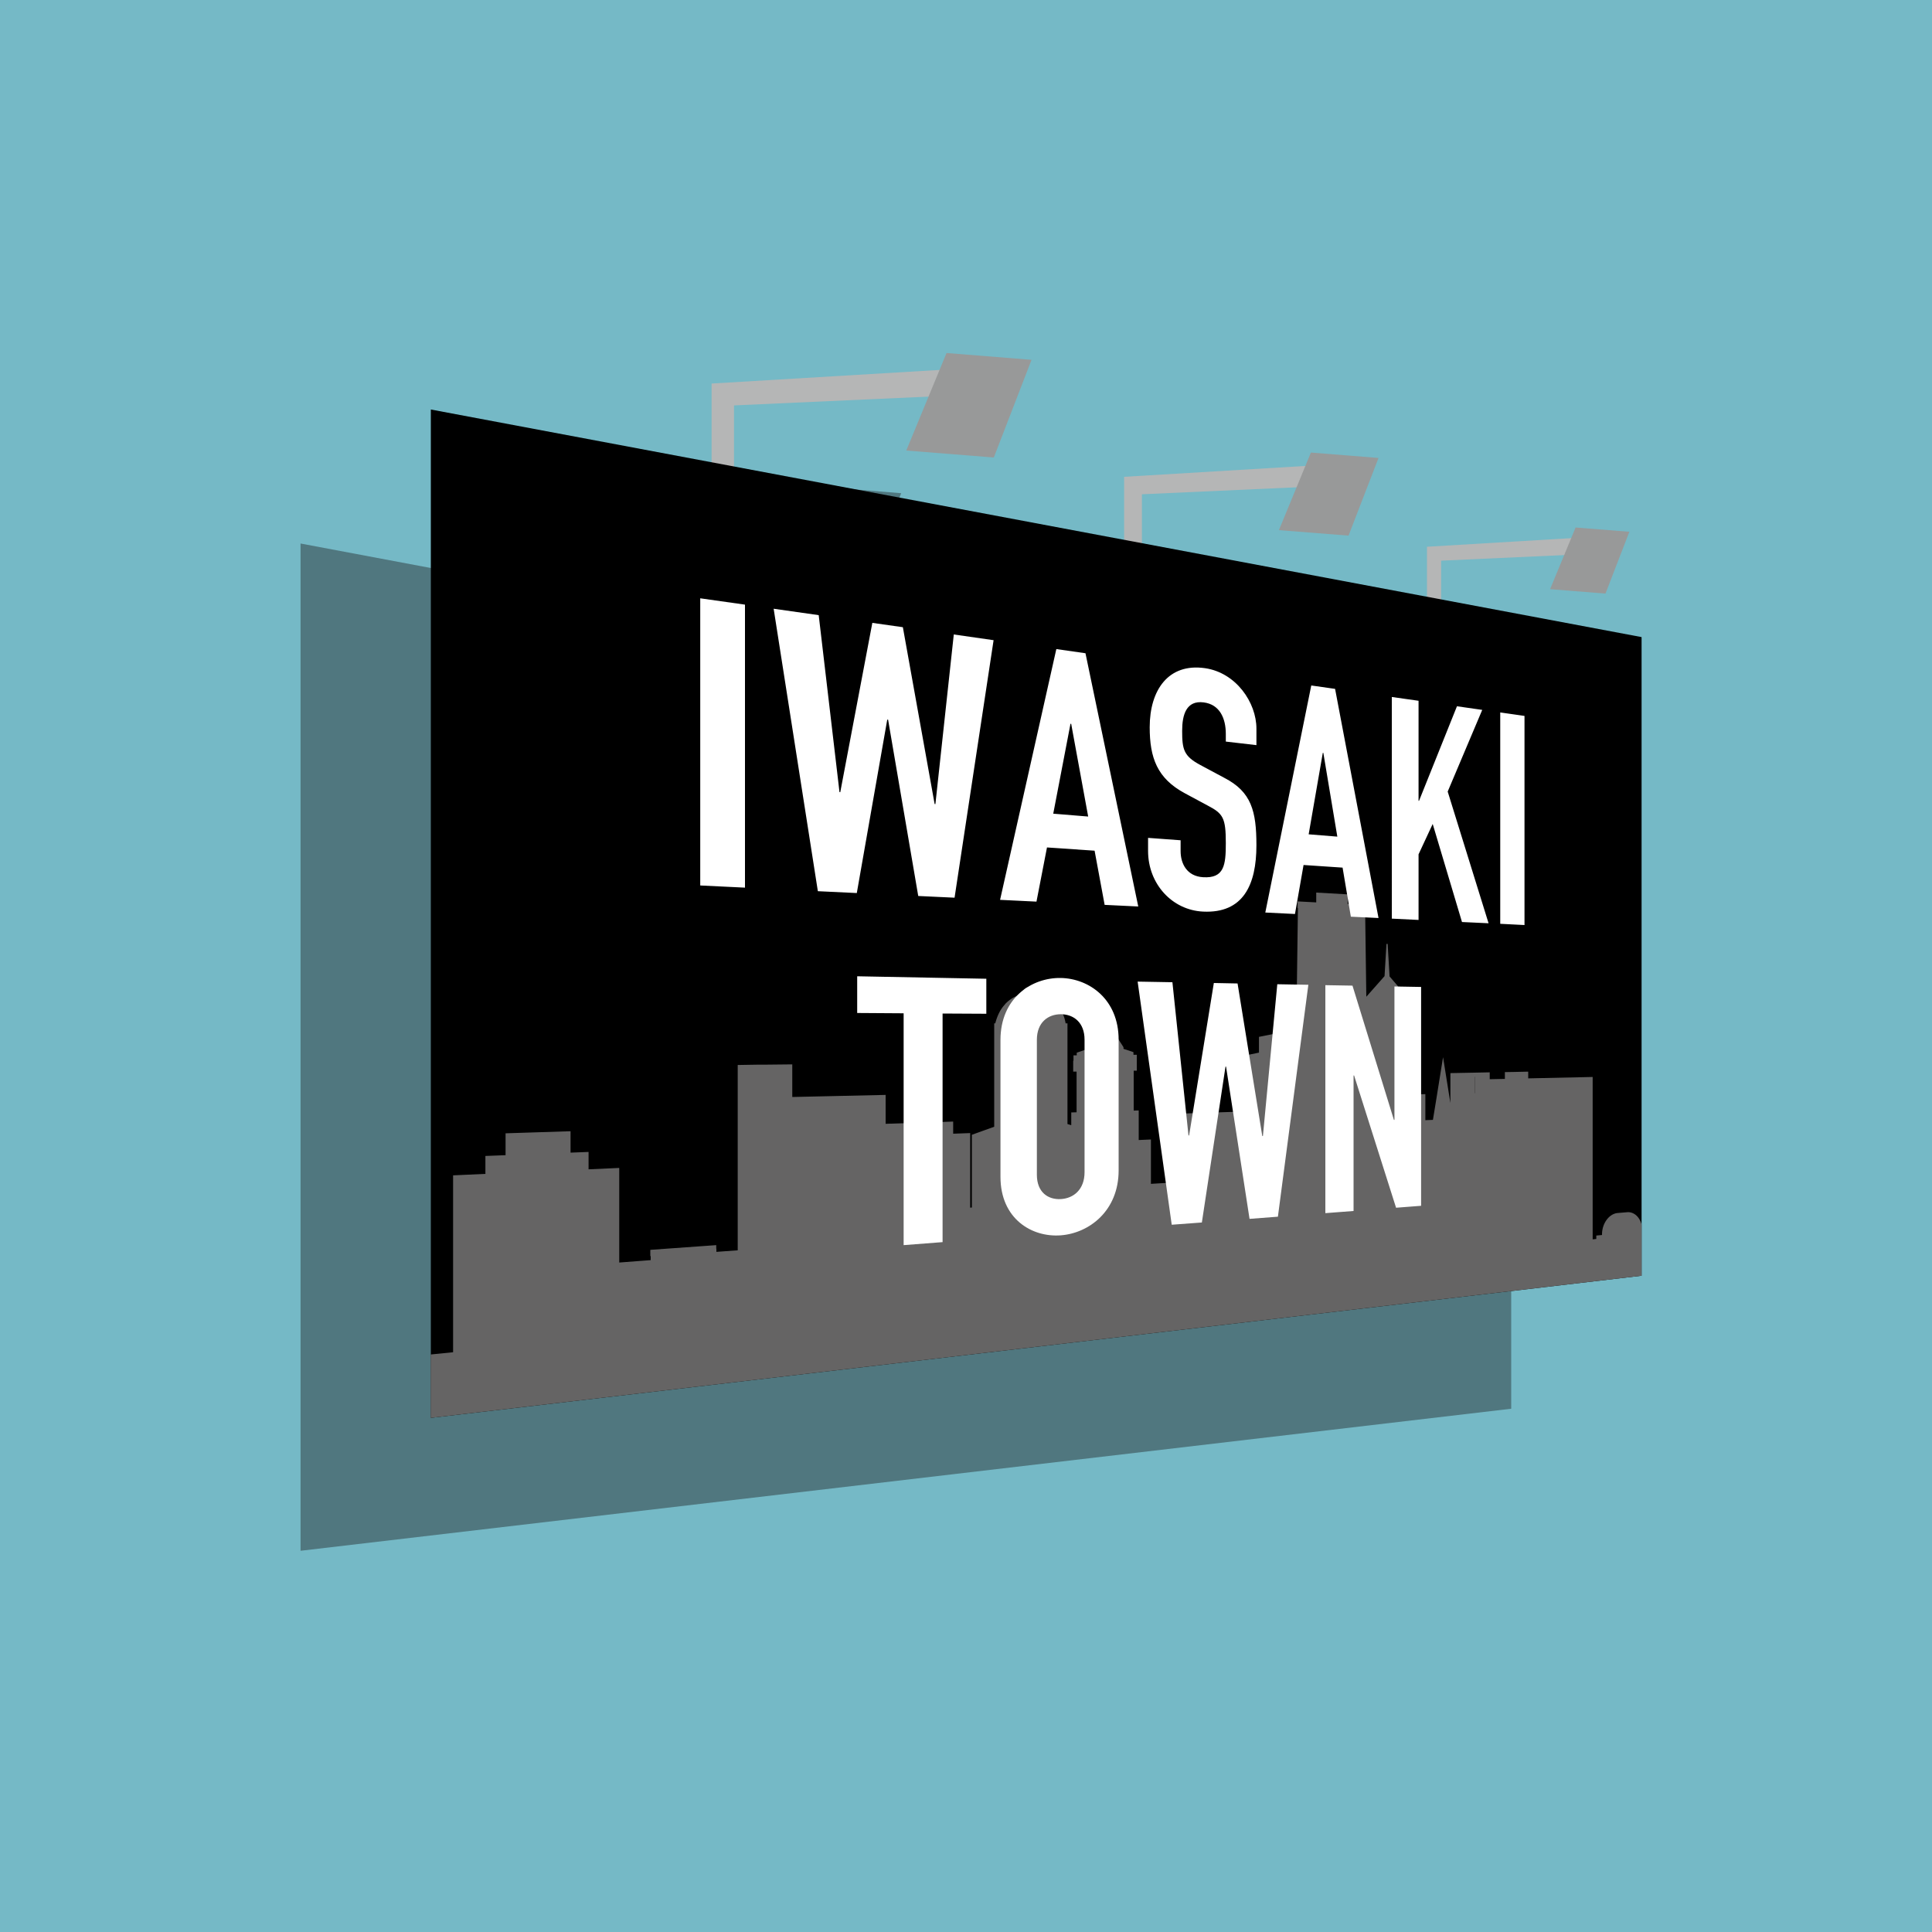 <svg xmlns="http://www.w3.org/2000/svg" id="a" viewBox="0 0 250 250"><defs><style>.d{fill:#b5b6b6}.e{fill:#989999}.f{fill:#fff}</style></defs><path d="M0 0h250v250H0z" style="fill:#75b9c6"/><path d="M92.08 60.05V49.63l37.35-2.23.29 3.49-34.74 1.57v8.11l-2.9-.52z" class="d"/><path d="m133.48 46.56-11-.88-5.21 12.62 11.33.9 4.88-12.64z" class="e"/><path d="M145.46 69.99V61.7l29.7-1.78.23 2.79-27.63 1.25v6.45l-2.3-.42z" class="d"/><path d="m178.38 59.26-8.75-.7-4.14 10.04 9.01.71 3.88-10.05z" class="e"/><path d="M184.65 77.35v-6.6l23.62-1.41.19 2.21-21.98 1v5.13l-1.83-.33z" class="d"/><path d="m210.84 68.81-6.96-.55-3.3 7.98 7.17.57 3.09-8z" class="e"/><path d="m75.21 77.16-36.32-6.83v130.34l156.66-18.38V99.78l-25.94-4.88v-5.09l15.92-.72-1.82 4.4 7.17.58 3.09-8-6.96-.55-.57 1.38-18.66 1.11v6.55l-36.89-6.94v-6.41l20.02-.9-2.29 5.54 9.01.72 3.88-10.05-8.75-.7-.71 1.73-23.46 1.41v8.23L78.11 77.7v-7.98l25.17-1.14-2.88 6.97 11.33.91 4.88-12.64-11-.88-.9 2.18-29.5 1.77v10.27z" style="fill:#50777f"/><path d="M212.42 165.08 55.75 183.47V52.99l156.67 29.45v82.64z"/><path d="m55.75 183.47 156.67-18.39v-6.61c-.25-1-.99-1.68-1.87-1.61l-1.3.11c-1.07.15-1.95 1.36-1.95 2.76v.08l-.74.07v.44l-.47.05v-21.01l-8.34.18v-.87l-1.88.04-1.14.02v.88l-1.96.04v-.89l-1.95.04-3.14.06v3.87l-.95-5.93-.9 5.6-.41 2.51-.98.04v-3.37l-.92.02v-7.93h-1.17V129.31l-2.54-2.96-.25-4.21H179.41l-.25 4.17-2.36 2.67-.15-11.03v-.86l-2.26-.12v-1.24l-4.07-.23v1.27l-2.41-.13v.87h.04l-.22 16.6-2.17-.41-.12-3.11-.12 3.1-2.41.48v2.04l-2.8.58v7.07l-3.99.13-2.98.1v1.43l-1.88.07v7.46l-2.33.14v-5.74l-1.58.07v-3.83l-.65.02v-5.16h.4v-2.06h-.43v-.34l-1.29-.43v-.21l-2.15-3.36-.19-2.92-.19 2.95-2.16 3.36v.21l-1.36.47v.34h-.42v.7h-.04v1.41h.44v5.26l-.69.02v1.65l-.49-.15V132.42h-.24c-.3-1.99-1.84-3.57-3.82-3.87a.915.915 0 0 0-.88-.83.89.89 0 0 0-.89.88c-.16.04-.38.11-.64.22-.05.02-.09.05-.13.07-.2.09-.39.18-.62.33-.27.18-.53.38-.76.62 0 0-.01 0-.02.01-.04.04-.06.08-.09.12-.19.21-.36.42-.51.66-.14.21-.23.41-.33.61-.01.03-.03.05-.04.09-.27.62-.37 1.09-.37 1.09h-.14v13.38l-2.89 1.04v9.41l-.22.02v-9.65l-2.2.08v-1.57l-3.61.12-5.13.17v-3.74l-8.03.18-4.05.09v-4.22l-3.82.04h-.82l-2.42.04v23.98l-2.76.2v-.41h-.02v-.46l-2.25.16-6.28.45v.81h.05v.52l-1.31.1-2.76.21v-12.24l-3.97.18v-2.25l-2.33.09v-2.77l-5.94.19-2.47.08v2.83l-2.61.1v2.32l1.33-.06-5.51.25v.54l5.51-.25-5.51.25v22.35l-2.9.29v8.21Zm140.15-44.23v.36-.36Zm-5.08.1h.03v2.11h-.02v-2.11ZM155 154.33v-8.06 8.06Z" style="fill:#656464"/><path d="m90.61 77.42 5.79.82v36.62l-5.79-.28V77.42zM123.52 116.16l-4.7-.22-3.9-22.81-.11-.01-3.94 22.44-5.04-.24-5.72-36.55 5.83.83 2.69 22.9.1.01 4.15-21.91 3.95.56 4.11 22.88.1.01 2.38-21.95 5.15.74-5.05 33.32zM136.69 83.99l3.77.54 6.83 32.77-4.35-.21-1.3-7.01-6.16-.42-1.36 7.01-4.71-.23 7.28-32.45Zm1.92 9.67h-.09l-2.23 11.63 4.52.37-2.2-12ZM162.58 96.42l-3.96-.46v-.99c0-2.03-.79-3.81-2.86-4.08-2.26-.29-2.79 1.61-2.79 3.68 0 2.41.2 3.27 2.35 4.42l3.1 1.66c3.51 1.81 4.16 4.3 4.16 8.73 0 5.11-1.7 8.83-6.9 8.58-4.01-.19-7.12-3.58-7.12-7.85v-1.69l4.21.31v1.4c0 1.62.81 3.26 2.91 3.38 2.74.17 2.94-1.59 2.94-4.4 0-3.28-.35-3.83-2.34-4.87l-2.94-1.58c-3.61-1.93-4.57-4.61-4.57-8.56 0-4.8 2.41-8.32 7.15-7.64 4.03.58 6.66 4.45 6.66 7.82v2.13ZM169.67 88.7l3.09.44 5.62 29.65-3.58-.17-1.07-6.35-5.05-.34-1.11 6.34-3.84-.19 5.95-29.39Zm1.57 8.72h-.07l-1.83 10.54 3.71.3-1.81-10.84ZM180.1 90.19l3.46.49v12.95h.06l4.91-12.24 3.27.47-4.47 10.57 5.29 17.04-3.44-.16-3.79-12.69-1.83 3.93v8.49l-3.46-.17V90.19zM194.13 92.19l3.14.45v27.06l-3.14-.16V92.19zM116.93 131.12l-6.01-.04v-4.75l16.71.32v4.53l-5.66-.03v29.58l-5.04.39v-30zM129.46 134.58c0-5.46 4.06-8.1 7.81-8.03 3.67.07 7.48 2.76 7.48 7.98v16.92c0 5.22-3.8 8.12-7.48 8.4-3.75.29-7.81-2.13-7.81-7.58v-17.68Zm4.71 17.43c0 2.27 1.45 3.25 3.11 3.15 1.65-.1 3.06-1.24 3.06-3.48v-17.14c0-2.23-1.41-3.29-3.06-3.3-1.66 0-3.11 1.05-3.11 3.32v17.45ZM165.36 157.44l-3.67.28-3.04-19.7h-.07l-3.06 20.17-3.9.29-4.41-31.46 4.5.08 2.08 19.83h.08l3.2-19.73 3.07.06 3.2 19.75.08-.01 1.86-19.64 4.02.07-3.94 30.01zM171.5 127.48l3.51.06 5.36 17.37h.07v-17.26l3.45.06v28.32l-3.24.25-5.43-17.11h-.07v17.53l-3.65.28v-29.5z" class="f"/></svg>